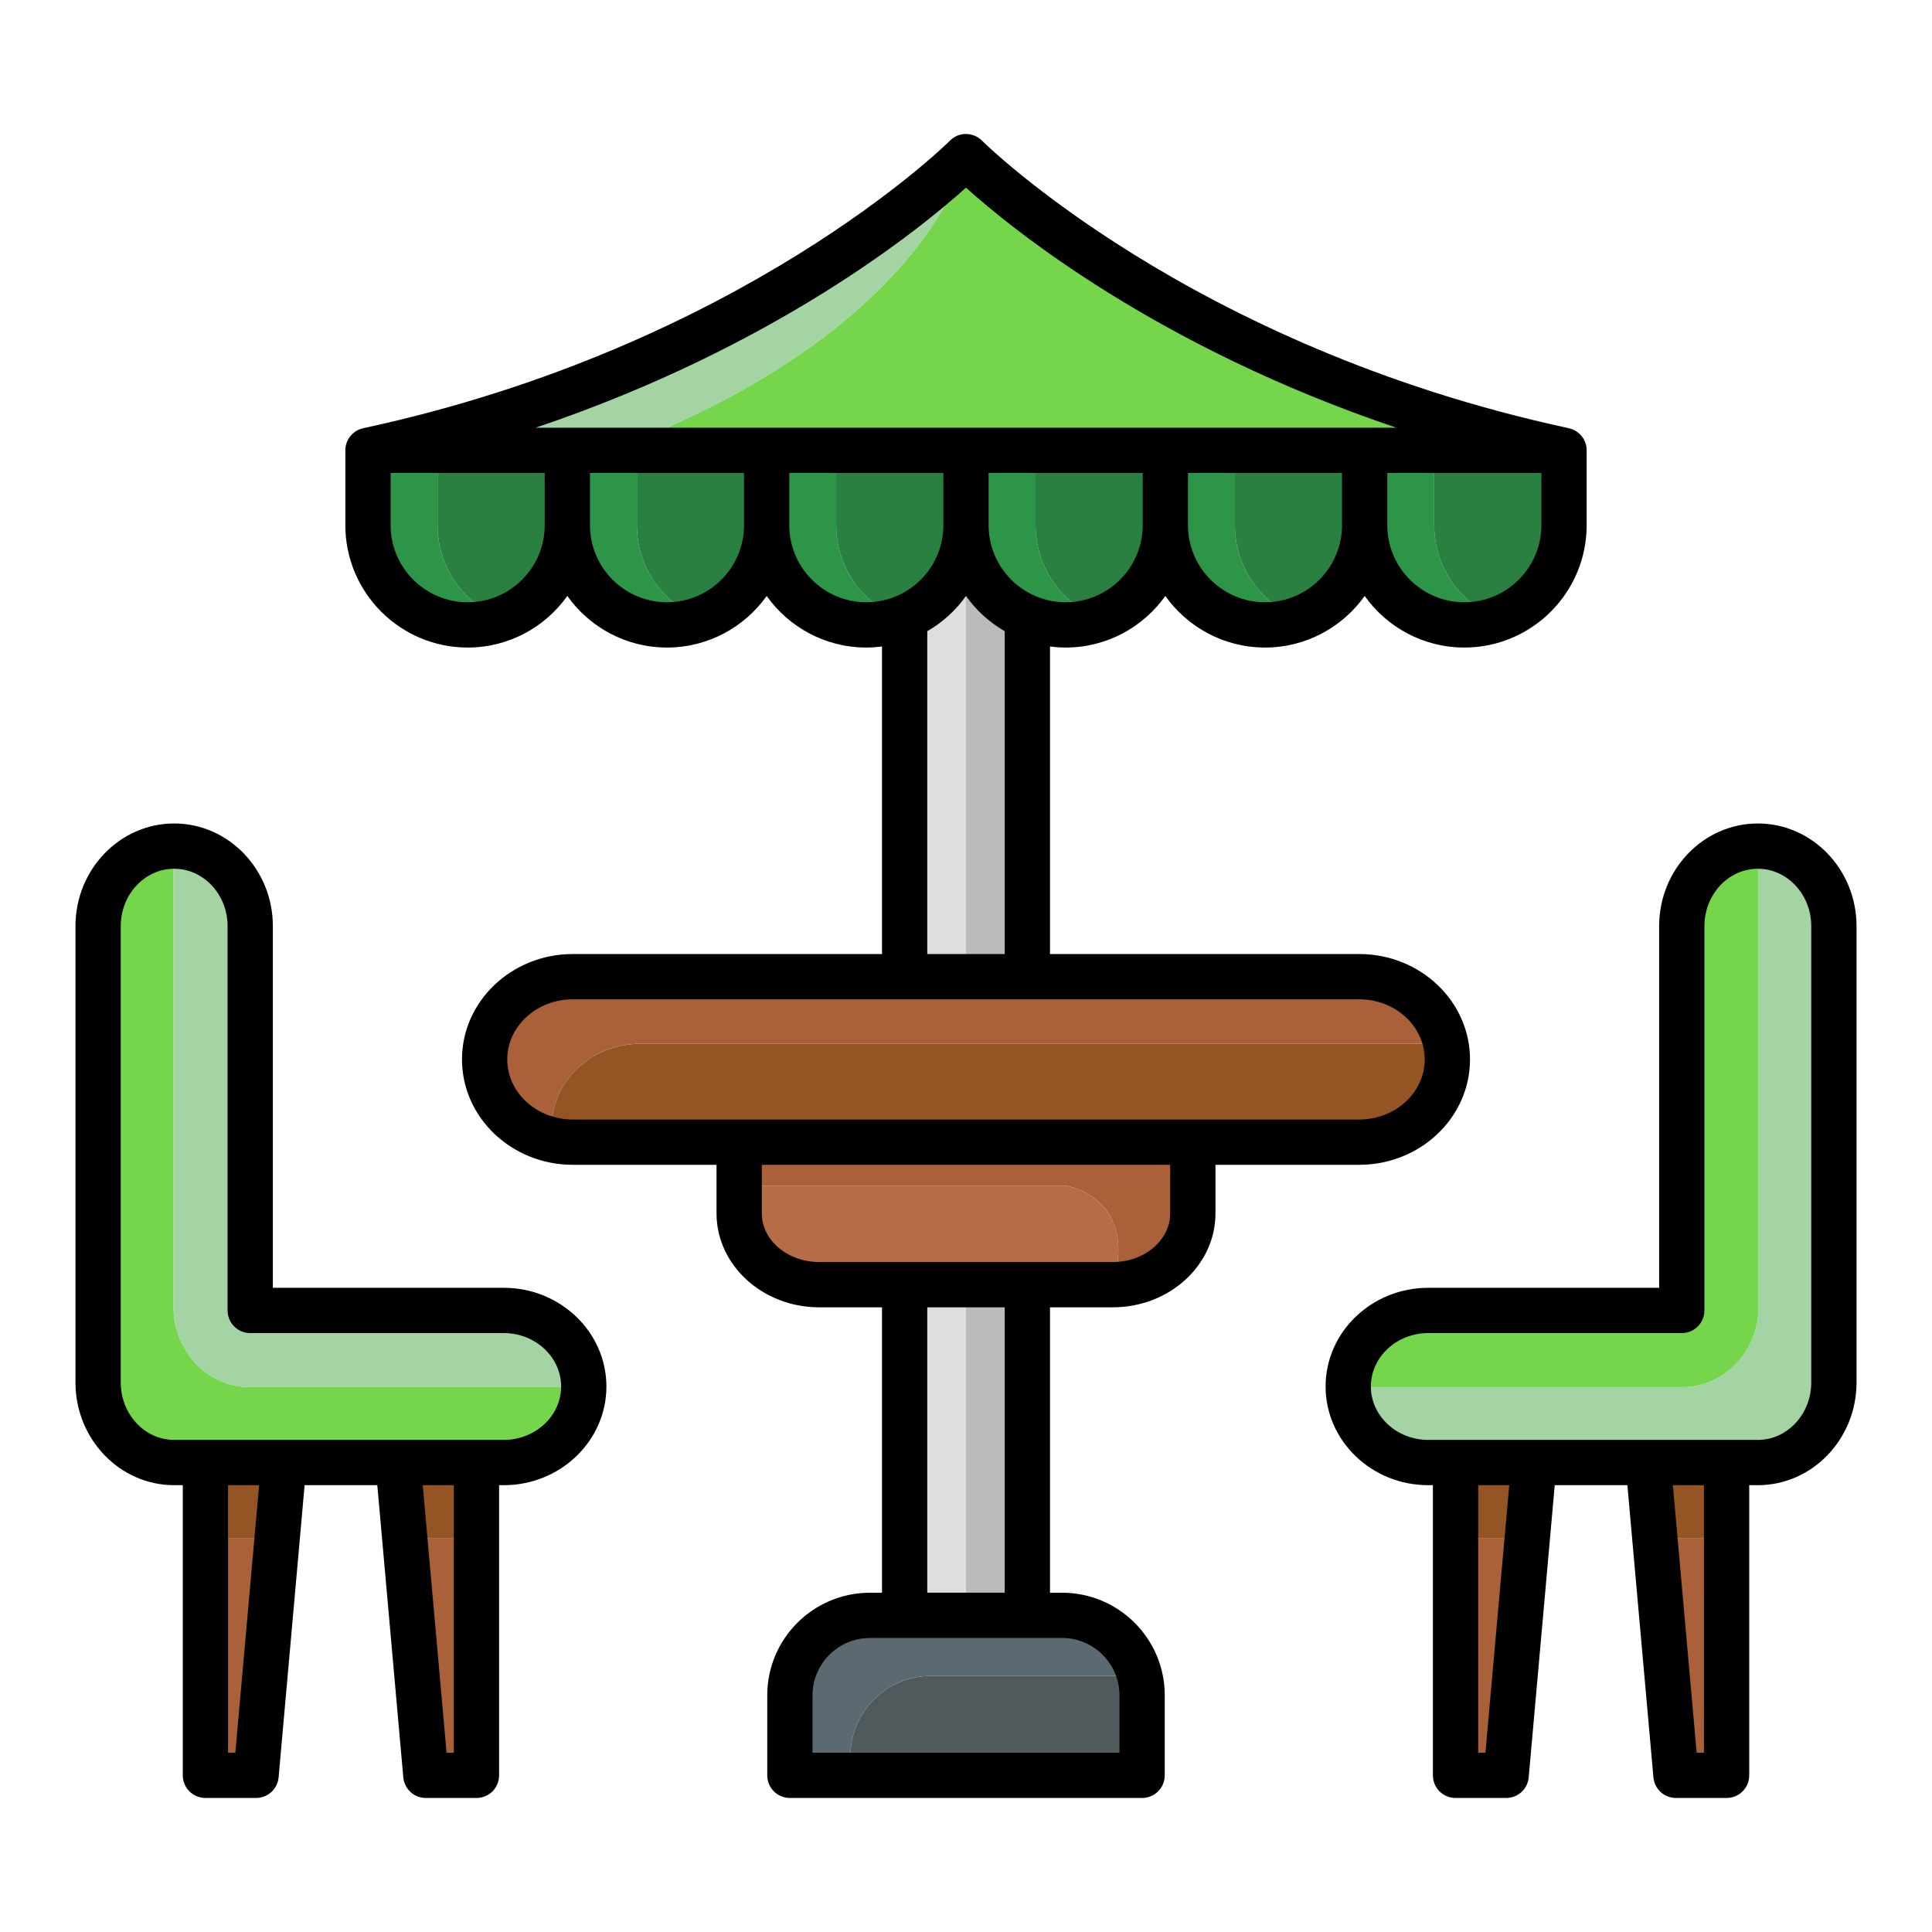 <svg width="48" height="48" viewBox="0 0 48 48" fill="none" xmlns="http://www.w3.org/2000/svg">
<g clip-path="url(#clip0_2039_133)">
<g clip-path="url(#clip1_2039_133)">
<path d="M14.504 34.458C14.498 35.492 13.605 36.336 12.515 36.336H4.327C3.288 36.336 2.438 35.442 2.438 34.348V23.01C2.438 21.92 3.281 21.028 4.315 21.021C4.312 21.059 4.312 21.098 4.312 21.136V32.473C4.312 33.568 5.162 34.462 6.201 34.462H14.389C14.427 34.462 14.466 34.461 14.504 34.458Z" fill="#75D64C"/>
<path d="M14.504 34.447V34.458C14.466 34.461 14.427 34.462 14.389 34.462H6.201C5.162 34.462 4.312 33.568 4.312 32.474V21.136C4.312 21.098 4.313 21.059 4.315 21.021H4.327C5.366 21.021 6.217 21.916 6.217 23.011V32.557H12.515C13.609 32.557 14.504 33.407 14.504 34.447ZM33.496 34.458C33.502 35.492 34.395 36.336 35.485 36.336H43.673C44.712 36.336 45.562 35.442 45.562 34.348V23.01C45.562 21.92 44.719 21.028 43.685 21.021C43.688 21.059 43.688 21.098 43.688 21.136V32.473C43.688 33.568 42.838 34.462 41.799 34.462H33.611C33.573 34.462 33.534 34.461 33.496 34.458Z" fill="#A4D3A4"/>
<path d="M33.496 34.447V34.458C33.534 34.461 33.573 34.462 33.611 34.462H41.799C42.838 34.462 43.688 33.568 43.688 32.473V21.136C43.688 21.098 43.688 21.059 43.685 21.021H43.673C42.634 21.021 41.783 21.916 41.783 23.01V32.557H35.485C34.391 32.557 33.496 33.407 33.496 34.447Z" fill="#75D64C"/>
<path d="M7.053 36.336L6.886 38.211H5.104V36.336H7.053Z" fill="#945424"/>
<path d="M6.886 38.211L6.361 44.108H5.104V38.211H6.886ZM11.838 38.211V44.108H10.58L10.055 38.211H11.838Z" fill="#AA6139"/>
<path d="M11.838 36.336V38.211H10.055L9.888 36.336H11.838ZM42.896 36.336V38.211H41.114L40.947 36.336H42.896Z" fill="#945424"/>
<path d="M37.945 38.211L37.42 44.108H36.162V38.211H37.945ZM42.896 38.211V44.108H41.639L41.114 38.211H42.896Z" fill="#AA6139"/>
<path d="M38.112 36.336L37.945 38.211H36.162V36.336H38.112Z" fill="#945424"/>
<path d="M35.929 25.986C35.768 25.951 35.604 25.933 35.439 25.933H15.896C14.693 25.933 13.709 26.859 13.709 27.988C13.709 28.103 13.719 28.214 13.739 28.323C12.77 28.114 12.041 27.293 12.041 26.321C12.041 25.19 13.026 24.266 14.228 24.266H33.772C34.853 24.266 35.758 25.013 35.929 25.986Z" fill="#AA6139"/>
<path d="M35.959 26.321C35.959 27.451 34.974 28.377 33.772 28.377H14.228C14.061 28.377 13.896 28.359 13.739 28.323C13.719 28.215 13.709 28.103 13.709 27.989C13.709 26.859 14.693 25.934 15.896 25.934H35.439C35.607 25.934 35.771 25.951 35.929 25.986C35.948 26.095 35.959 26.206 35.959 26.321Z" fill="#945424"/>
<path d="M22.475 31.918H24V40.133H22.475V31.918Z" fill="#DEDEDF"/>
<path d="M24 31.918H25.525V40.133H24V31.918Z" fill="#BBBBBB"/>
<path d="M28.327 41.687C28.187 41.655 28.042 41.638 27.892 41.638H23.119C22.025 41.638 21.13 42.533 21.13 43.626V44.108H19.625V42.12C19.625 41.027 20.519 40.133 21.613 40.133H26.387C27.332 40.133 28.129 40.8 28.327 41.687Z" fill="#5B6A70"/>
<path d="M28.375 42.12V44.108H21.13V43.626C21.13 42.533 22.025 41.638 23.119 41.638H27.892C28.042 41.638 28.187 41.655 28.327 41.687C28.358 41.827 28.375 41.971 28.375 42.12Z" fill="#505A5D"/>
<path d="M29.635 28.377V30.146C29.635 31.12 28.74 31.917 27.647 31.917C28.293 29.723 26.468 29.456 26.468 29.456H18.365V28.377H29.635Z" fill="#AA6139"/>
<path d="M27.647 31.918H20.353C19.26 31.918 18.365 31.121 18.365 30.146V29.456H26.468C26.468 29.456 28.293 29.723 27.647 31.918Z" fill="#B56C47"/>
<path d="M12.484 15.371C12.207 15.473 11.914 15.525 11.619 15.525C10.252 15.525 9.143 14.416 9.143 13.05V11.188H10.871V13.05C10.871 14.113 11.542 15.02 12.484 15.371Z" fill="#2D9548"/>
<path d="M14.095 11.188V13.05C14.095 14.113 13.425 15.019 12.484 15.371C11.542 15.02 10.871 14.113 10.871 13.05V11.188H14.095Z" fill="#298040"/>
<path d="M17.436 15.371C17.159 15.473 16.866 15.526 16.571 15.525C15.204 15.525 14.095 14.416 14.095 13.05V11.188H15.823V13.05C15.823 14.113 16.494 15.02 17.436 15.371ZM22.387 15.371C22.111 15.473 21.819 15.526 21.524 15.525C20.156 15.525 19.047 14.416 19.047 13.05V11.188H20.775V13.05C20.775 14.113 21.445 15.019 22.387 15.371Z" fill="#2D9548"/>
<path d="M24 11.188V13.05C24 14.08 23.37 14.963 22.475 15.336C22.446 15.348 22.417 15.36 22.387 15.371C21.445 15.019 20.775 14.113 20.775 13.05V11.188H24Z" fill="#298040"/>
<path d="M27.34 15.369C27.064 15.473 26.771 15.525 26.476 15.525C26.139 15.525 25.818 15.457 25.525 15.336C24.63 14.963 24 14.079 24 13.049V11.188H25.728V13.049C25.728 14.079 26.358 14.963 27.253 15.336C27.282 15.348 27.311 15.359 27.34 15.369Z" fill="#2D9548"/>
<path d="M28.953 11.188V13.05C28.953 14.113 28.282 15.019 27.34 15.37C27.311 15.36 27.282 15.348 27.253 15.336C26.358 14.963 25.728 14.08 25.728 13.05V11.188H28.953Z" fill="#298040"/>
<path d="M32.293 15.371C32.017 15.473 31.724 15.526 31.429 15.525C30.061 15.525 28.953 14.416 28.953 13.05V11.188H30.681V13.05C30.681 14.113 31.351 15.02 32.293 15.371Z" fill="#2D9548"/>
<path d="M33.905 11.188V13.05C33.905 14.113 33.234 15.02 32.293 15.371C31.351 15.02 30.681 14.113 30.681 13.05V11.188H33.905Z" fill="#298040"/>
<path d="M37.245 15.371C36.968 15.473 36.676 15.526 36.381 15.525C35.014 15.525 33.905 14.416 33.905 13.05V11.188H35.633V13.05C35.633 14.113 36.304 15.02 37.245 15.371Z" fill="#2D9548"/>
<path d="M38.858 11.188V13.05C38.858 14.113 38.186 15.02 37.245 15.371C36.304 15.02 35.633 14.113 35.633 13.05V11.188H38.858ZM19.047 11.188V13.05C19.047 14.113 18.377 15.02 17.436 15.371C16.493 15.02 15.823 14.113 15.823 13.05V11.188H19.047Z" fill="#298040"/>
<path d="M38.858 11.188H15.188C23.062 8.217 24 3.892 24 3.892C24 3.892 29.152 9.098 38.858 11.188Z" fill="#75D64C"/>
<path d="M24 3.892C24 3.892 23.062 8.217 15.188 11.188H9.143C18.849 9.098 24 3.892 24 3.892Z" fill="#A4D3A4"/>
<path d="M24 13.049V24.266H22.475V15.336C23.37 14.963 24 14.08 24 13.049Z" fill="#DEDEDF"/>
<path d="M25.525 15.336V24.266H24V13.049C24 14.08 24.63 14.963 25.525 15.336Z" fill="#BBBBBB"/>
<path d="M12.515 31.995H6.779V23.01C6.779 21.603 5.679 20.459 4.327 20.459C2.975 20.459 1.875 21.603 1.875 23.01V34.347C1.875 35.754 2.975 36.899 4.327 36.899H4.541V44.108C4.541 44.257 4.6 44.4 4.706 44.506C4.811 44.611 4.954 44.67 5.103 44.67H6.361C6.502 44.67 6.637 44.618 6.741 44.523C6.845 44.428 6.909 44.298 6.922 44.158L7.568 36.899H9.374L10.02 44.158C10.032 44.298 10.097 44.428 10.2 44.523C10.304 44.618 10.44 44.67 10.58 44.67H11.838C11.987 44.67 12.13 44.611 12.236 44.506C12.341 44.4 12.4 44.257 12.4 44.108V36.899H12.515C13.922 36.899 15.066 35.799 15.066 34.447C15.066 33.095 13.921 31.995 12.515 31.995ZM5.847 43.545H5.666V36.899H6.438L5.847 43.545ZM11.275 43.545H11.095L10.503 36.899H11.275V43.545ZM12.515 35.774H4.327C3.595 35.774 3 35.134 3 34.347V23.01C3 22.224 3.595 21.584 4.327 21.584C5.059 21.584 5.654 22.224 5.654 23.01V32.557C5.654 32.706 5.713 32.85 5.819 32.955C5.924 33.061 6.067 33.12 6.217 33.12H12.515C13.301 33.12 13.941 33.715 13.941 34.447C13.941 35.179 13.301 35.774 12.515 35.774ZM43.673 20.459C42.321 20.459 41.221 21.603 41.221 23.01V31.995H35.485C34.078 31.995 32.934 33.095 32.934 34.447C32.934 35.799 34.078 36.899 35.485 36.899H35.6V44.108C35.6 44.257 35.659 44.4 35.765 44.506C35.87 44.611 36.013 44.67 36.162 44.67H37.42C37.561 44.67 37.696 44.618 37.8 44.523C37.904 44.428 37.968 44.298 37.98 44.158L38.627 36.899H40.432L41.079 44.158C41.091 44.298 41.156 44.428 41.259 44.523C41.363 44.618 41.498 44.67 41.639 44.67H42.897C43.046 44.67 43.189 44.611 43.294 44.506C43.4 44.4 43.459 44.257 43.459 44.108V36.899H43.673C45.025 36.899 46.125 35.754 46.125 34.347V23.01C46.125 21.603 45.025 20.459 43.673 20.459ZM36.905 43.545H36.725V36.899H37.497L36.905 43.545ZM42.334 43.545H42.153L41.562 36.899H42.334V43.545ZM45 34.347C45 35.134 44.405 35.774 43.673 35.774H35.485C34.699 35.774 34.059 35.179 34.059 34.447C34.059 33.715 34.699 33.12 35.485 33.12H41.783C41.933 33.12 42.076 33.061 42.181 32.955C42.287 32.85 42.346 32.707 42.346 32.557V23.01C42.346 22.224 42.941 21.584 43.673 21.584C44.405 21.584 45 22.224 45 23.01V34.347ZM33.771 28.939C35.288 28.939 36.522 27.764 36.522 26.321C36.522 24.877 35.288 23.703 33.771 23.703H26.087V16.062C26.215 16.078 26.344 16.088 26.476 16.088C27.497 16.088 28.401 15.581 28.952 14.807C29.504 15.581 30.408 16.088 31.429 16.088C32.449 16.088 33.353 15.581 33.905 14.807C34.456 15.581 35.36 16.088 36.381 16.088C38.056 16.088 39.42 14.725 39.42 13.049V11.188C39.42 11.057 39.374 10.93 39.29 10.829C39.206 10.729 39.09 10.66 38.961 10.636C38.959 10.636 38.957 10.634 38.955 10.634C29.558 8.605 24.45 3.547 24.399 3.496C24.347 3.443 24.285 3.401 24.216 3.373C24.148 3.344 24.074 3.329 24 3.329C23.85 3.325 23.706 3.389 23.6 3.496C23.549 3.547 18.437 8.61 9.031 10.637L9.027 10.638L9.024 10.639L9.023 10.639C8.898 10.666 8.785 10.736 8.705 10.836C8.624 10.936 8.58 11.06 8.58 11.188V13.049C8.58 14.725 9.943 16.088 11.619 16.088C12.64 16.088 13.544 15.581 14.095 14.807C14.646 15.581 15.551 16.088 16.571 16.088C17.592 16.088 18.496 15.581 19.048 14.807C19.599 15.581 20.503 16.088 21.524 16.088C21.656 16.088 21.785 16.078 21.913 16.062V23.703H14.229C12.712 23.703 11.478 24.877 11.478 26.321C11.478 27.764 12.712 28.939 14.229 28.939H17.802V30.147C17.802 31.433 18.947 32.48 20.354 32.48H21.913V39.571H21.613C20.206 39.571 19.062 40.714 19.062 42.12V44.108C19.062 44.257 19.121 44.4 19.227 44.506C19.332 44.611 19.475 44.67 19.624 44.67H28.376C28.525 44.67 28.668 44.611 28.773 44.506C28.879 44.4 28.938 44.257 28.938 44.108V42.12C28.938 40.714 27.794 39.571 26.387 39.571H26.087V32.48H27.646C29.053 32.48 30.198 31.433 30.198 30.147V28.939H33.771ZM26.476 14.963C25.421 14.963 24.562 14.104 24.562 13.049V11.751H28.39V13.049C28.39 14.104 27.531 14.963 26.476 14.963ZM31.429 14.963C30.373 14.963 29.515 14.104 29.515 13.049V11.751H33.342V13.049C33.342 14.104 32.484 14.963 31.429 14.963ZM38.295 13.049C38.295 14.104 37.436 14.963 36.381 14.963C35.326 14.963 34.467 14.104 34.467 13.049V11.751H38.295V13.049ZM24 4.663C25.155 5.702 28.761 8.626 34.692 10.626H13.308C19.239 8.627 22.844 5.702 24 4.663ZM11.619 14.963C10.564 14.963 9.705 14.104 9.705 13.049V11.751H13.533V13.049C13.533 14.104 12.674 14.963 11.619 14.963ZM16.571 14.963C15.516 14.963 14.658 14.104 14.658 13.049V11.751H18.485V13.049C18.485 14.104 17.627 14.963 16.571 14.963ZM19.61 13.049V11.751H23.438V13.049C23.438 14.104 22.579 14.963 21.524 14.963C20.469 14.963 19.61 14.104 19.61 13.049ZM23.038 15.682C23.417 15.463 23.746 15.165 24 14.807C24.254 15.165 24.583 15.463 24.962 15.682V23.703H23.038V15.682ZM12.603 26.321C12.603 25.498 13.332 24.828 14.229 24.828H33.771C34.667 24.828 35.397 25.498 35.397 26.321C35.397 27.144 34.667 27.814 33.771 27.814H14.229C13.332 27.814 12.603 27.144 12.603 26.321ZM27.813 42.12V43.545H20.187V42.12C20.187 41.335 20.827 40.695 21.613 40.695H26.387C27.173 40.695 27.813 41.335 27.813 42.12ZM24.962 39.57H23.038V32.48H24.962V39.57ZM29.073 30.147C29.073 30.813 28.433 31.355 27.646 31.355H20.354C19.567 31.355 18.927 30.813 18.927 30.147V28.939H29.073V30.147Z" fill="black"/>
</g>
</g>
<defs>
<clipPath id="clip0_2039_133">
<rect width="48" height="48" fill="white"/>
</clipPath>
<clipPath id="clip1_2039_133">
<rect width="48" height="48" fill="white"/>
</clipPath>
</defs>
</svg>
